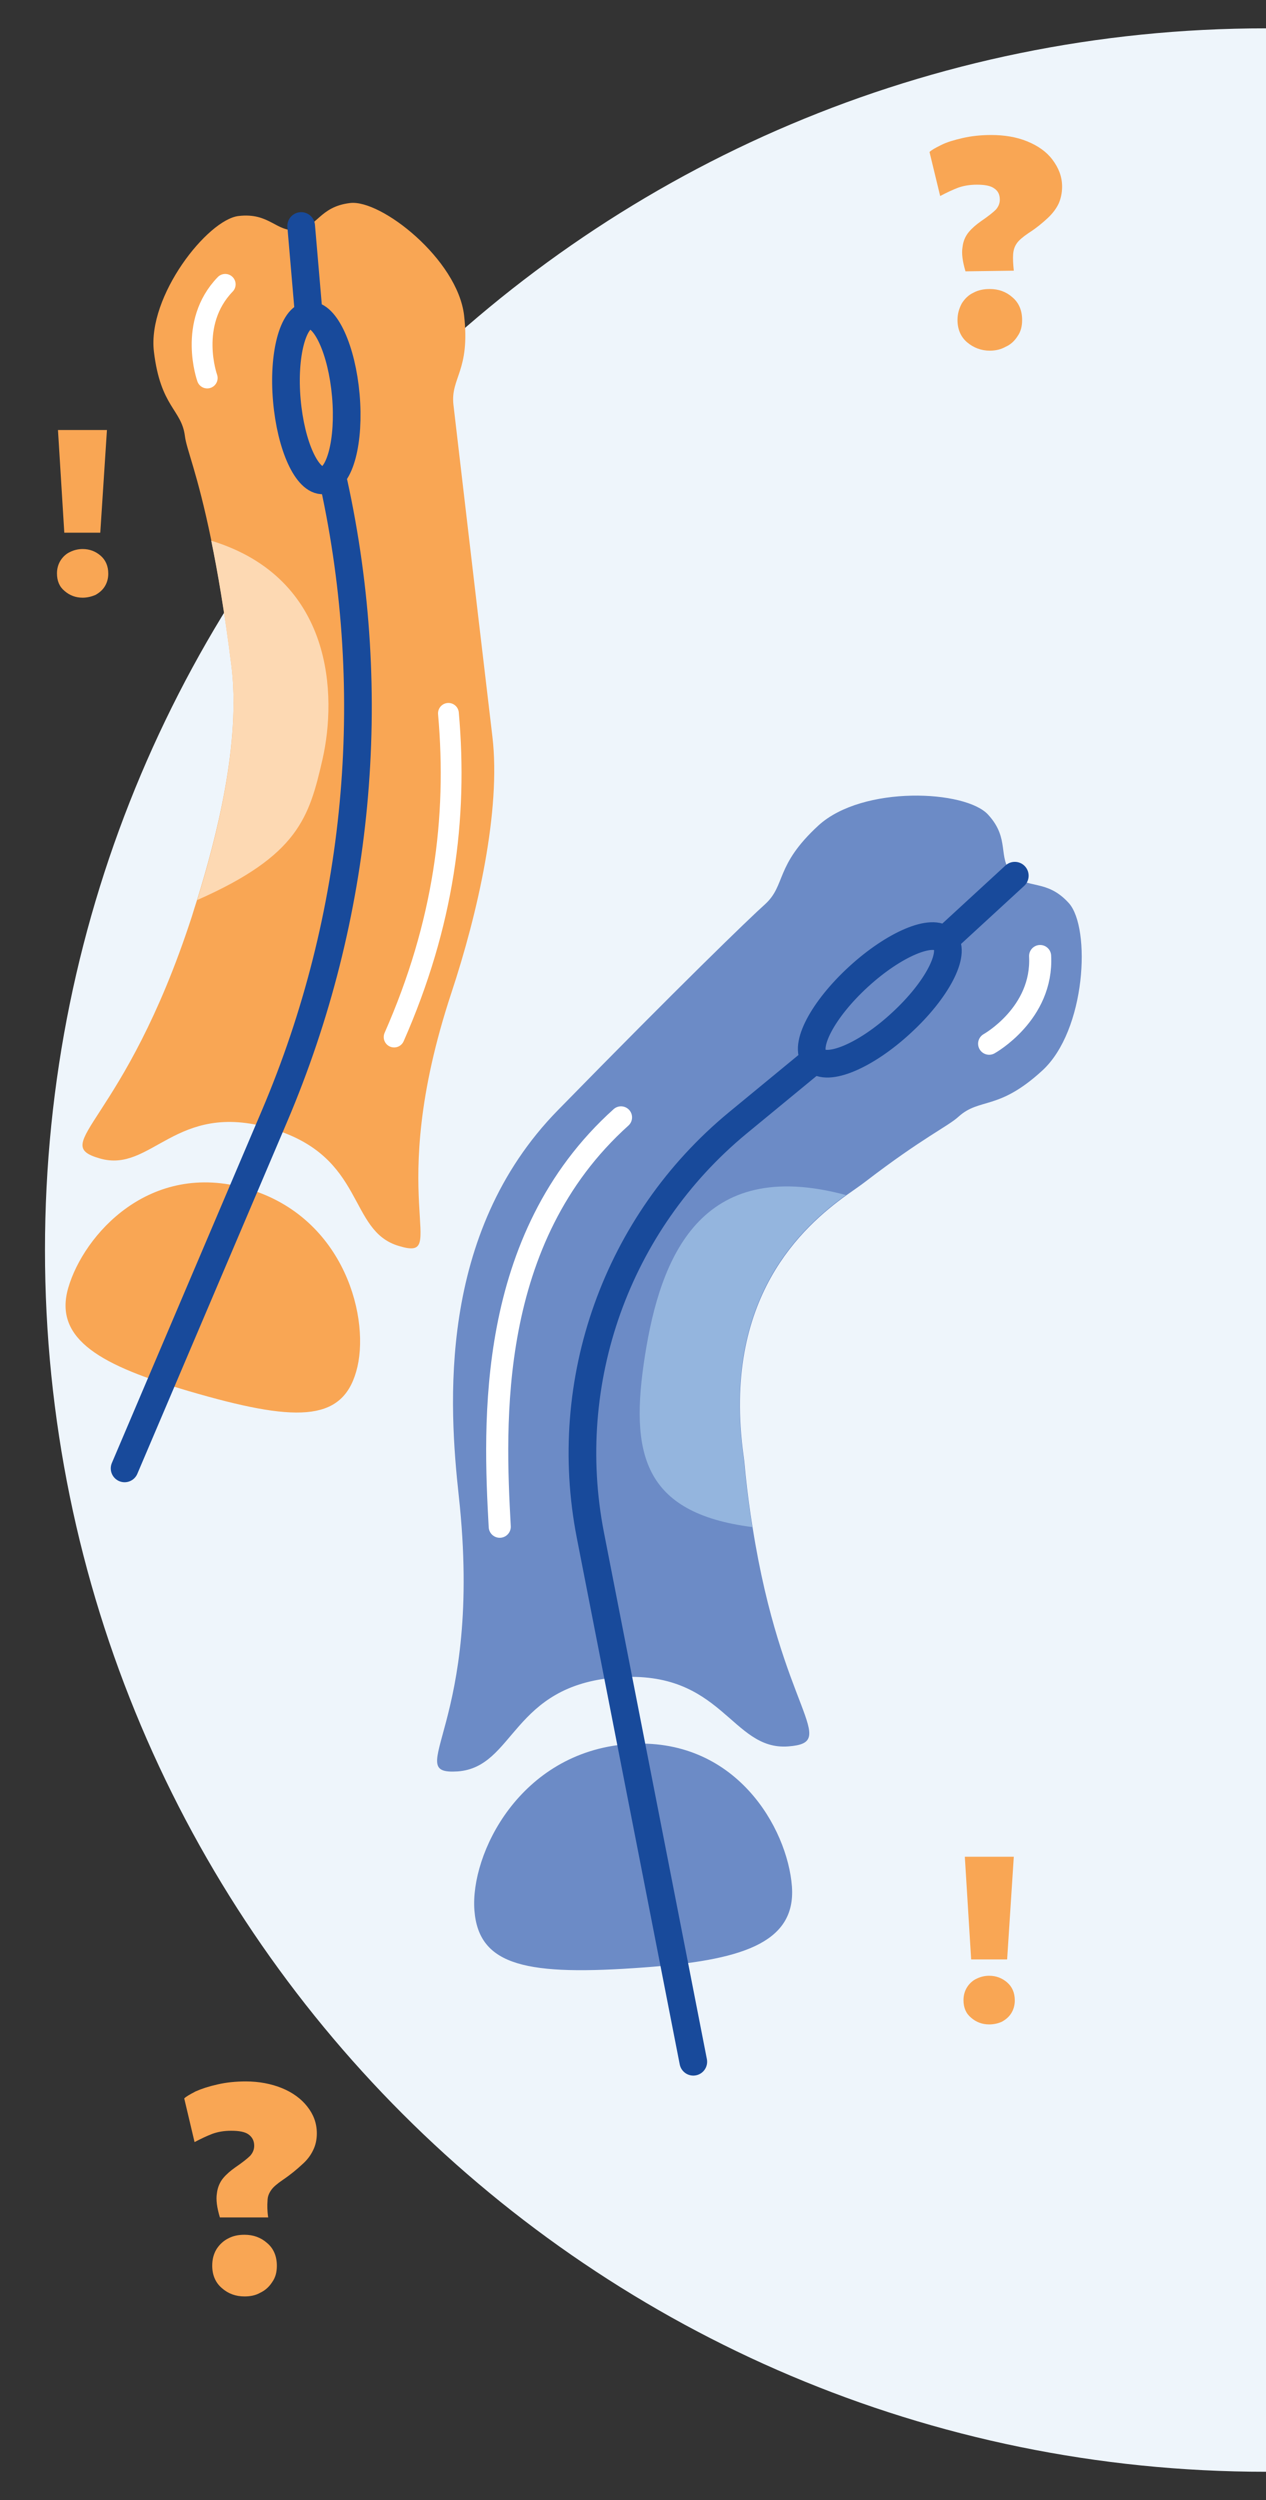 <?xml version="1.0" encoding="utf-8"?>
<!-- Generator: Adobe Illustrator 27.9.4, SVG Export Plug-In . SVG Version: 9.03 Build 54784)  -->
<svg version="1.1" id="Layer_1" xmlns="http://www.w3.org/2000/svg" xmlns:xlink="http://www.w3.org/1999/xlink" x="0px" y="0px"
	 width="380px" height="750px" viewBox="0 0 380 750" style="enable-background:new 0 0 380 750;" xml:space="preserve">
<rect x="0" y="0" width="380" height="750" fill="#333333" stroke="none"/>
<style type="text/css">
	.st0{fill:#F9A654;}
	.st1{fill:#EEF5FB;}
	.st2{fill:none;stroke:#184A9B;stroke-width:8.305;stroke-linecap:round;stroke-linejoin:round;stroke-miterlimit:10;}
	.st3{fill:none;stroke:#FFFFFF;stroke-width:6.244;stroke-linecap:round;stroke-linejoin:round;stroke-miterlimit:10;}
	.st4{fill:#FDD9B3;}
	.st5{fill:#6C8BC6;}
	.st6{fill:none;stroke:#FFFFFF;stroke-width:6.632;stroke-linecap:round;stroke-linejoin:round;stroke-miterlimit:10;}
	.st7{fill:#94B5DE;}
</style>
<path class="st0" d="M66,665.2c-0.9-3-1.2-5.3-0.9-7.2c0.2-1.8,0.9-3.4,1.9-4.6s2.2-2.2,3.6-3.2c2.2-1.5,3.7-2.7,4.5-3.5
	c0.8-0.9,1.2-1.9,1.2-3c0-1.5-0.6-2.6-1.7-3.4c-1.1-0.8-2.9-1.1-5.2-1.1c-2.1,0-3.9,0.3-5.6,0.9c-1.6,0.6-3.5,1.5-5.4,2.5l-3.1-13.1
	c0.6-0.6,1.7-1.2,3.4-2.1c1.8-0.8,3.9-1.5,6.6-2.1c2.6-0.6,5.4-0.9,8.5-0.9c3.9,0,7.6,0.7,10.8,2s5.8,3.2,7.6,5.5
	c1.9,2.4,2.9,5,2.9,8.1c0,1.9-0.4,3.6-1.1,5c-0.7,1.5-1.8,3-3.3,4.3c-1.5,1.4-3.4,3-5.9,4.7c-1.6,1.1-2.8,2.1-3.4,3
	c-0.7,1-1.1,2-1.1,3.3c-0.1,1.2-0.1,2.9,0.2,4.9L66,665.2L66,665.2z M73.4,688.9c-2.6,0-4.9-0.8-6.8-2.5c-1.9-1.6-2.9-3.9-2.9-6.7
	c0-1.9,0.4-3.5,1.3-5c0.9-1.4,2.1-2.5,3.5-3.2c1.5-0.8,3.1-1.1,4.9-1.1c2.6,0,4.9,0.8,6.8,2.5c1.9,1.6,2.9,3.9,2.9,6.8
	c0,1.9-0.4,3.5-1.4,4.9c-0.9,1.4-2.1,2.5-3.6,3.2C76.7,688.6,75.1,688.9,73.4,688.9z"/>
<path class="st1" d="M380,741.5c202.4,0,366.5-164.1,366.5-366.5S582.4,8.5,380,8.5S13.5,172.6,13.5,375S177.6,741.5,380,741.5"/>
<g>
	<path class="st0" d="M135.5,297.8c7.9-23.8,14.9-54.8,12.3-76.8c-5.8-48.9-11-93.8-11.7-99.6c-0.9-8.1,5.1-10.1,3.2-26.8
		c-2-16.8-24.9-34.8-34.2-33.7c-9.3,1.1-9.8,7.4-16,8.1c-6.2,0.7-8.2-5.3-17.5-4.2c-9.3,1.1-27.4,24-25.4,40.7
		c2,16.7,8.3,17.3,9.3,25.3c0.5,4.1,3.7,10.8,7.9,31.2c1.9,9.2,4,21.3,6,37.2c3.1,23.6-4.7,52.8-10.2,70.6c-0.6,1.8-1.1,3.5-1.6,5.1
		c-20.3,62.4-43.3,68.1-27.7,72.6c15.6,4.6,22.7-17.4,51.4-9l0,0c28.7,8.4,22.9,30.8,38.5,35.3C135.4,378.5,114.9,360.1,135.5,297.8
		"/>
	<path class="st0" d="M56.6,417.3c31.8,9.3,45.9,9.5,50.3-5.8c4.5-15.3-3.2-46.3-32.6-54.9s-49.2,13.9-53.8,29.7
		C15.9,402,30.9,409.8,56.6,417.3"/>
	<path class="st2" d="M103.8,118.6c-1.2-13.6-6.1-24.4-11-24c-4.9,0.4-7.9,11.9-6.7,25.5c1.2,13.7,6.1,24.4,11,24
		C102,143.7,105,132.3,103.8,118.6z M90.4,67.8l2.3,26.8"/>
	<path class="st3" d="M118.3,311.1c14.9-33.8,19.1-65.6,16.3-97.1 M62.2,113.4c0,0-5.9-16.4,5.4-28.1"/>
	<path class="st2" d="M100.2,145L100.2,145c13.9,63.6,7.7,129.9-17.8,189.8l-45,105.7"/>
	<path class="st4" d="M63.4,162.2c1.9,9.2,4,21.3,6,37.2c3.1,23.6-4.7,52.8-10.2,70.6c30.4-13.4,33.6-24.8,37.6-42.2
		C101.1,208.9,100.3,173.5,63.4,162.2"/>
	<path class="st5" d="M137.7,448.7c-2.9-26.5-6.6-78.6,29.8-115.7c36.6-37.4,57.5-57.6,62.1-61.7c6.4-5.8,2.9-11.6,16.1-23.7
		c13.3-12.1,44.2-10.6,50.9-3.2c6.7,7.3,2.7,12.8,7.2,17.7c4.5,4.9,10.3,1.4,17,8.8c6.7,7.4,5.2,38.3-8,50.3
		c-13.2,12.1-18.7,8-25.1,13.8c-3.3,3-10.5,6.1-28.1,19.6c-1.3,1-3.2,2.3-5.6,4c-12.7,9.2-37.4,30.6-30.8,78.1
		c0.3,2,0.4,3.9,0.6,5.7c0.6,5.7,1.3,10.9,2.1,15.8c8.7,55.2,26.5,64.5,10.7,65.7c-17.2,1.3-19.7-23.1-51.4-20.7h0
		c-31.7,2.4-30.6,26.9-47.8,28.2C120.1,532.5,145.3,517.9,137.7,448.7"/>
	<path class="st5" d="M193.4,590.2c-35.1,2.6-49.7-0.3-51-17.1c-1.3-16.9,13.6-47.4,46-49.9c32.4-2.4,48,25.3,49.3,42.7
		C239,583.3,221.7,588.1,193.4,590.2"/>
	<path class="st2" d="M257.7,293c10.7-9.8,22.3-14.7,25.8-10.9c3.5,3.9-2.3,15-13,24.8c-10.7,9.9-22.3,14.7-25.8,10.9
		C241.1,313.9,247,302.8,257.7,293z M304.6,262.7l-21.1,19.4"/>
	<path class="st6" d="M296.9,313.1c0,0,16.2-9,15.3-26.3"/>
	<path class="st2" d="M244.6,317.8l-23.2,19.1c-36.3,30-53.2,77.4-44.2,123.6l30.9,158"/>
	<path class="st6" d="M150,458c-1.7-31-4.1-86.4,36.4-122.8"/>
	<path class="st7" d="M193.6,406.6c4.6-29.2,16.5-59.9,60.3-48.1c-12.7,9.2-37.4,30.6-30.8,78.1c0.3,2,0.4,3.9,0.6,5.7
		c0.6,5.7,1.3,10.9,2.1,15.8l0,0C192.8,453.9,189,435.8,193.6,406.6"/>
</g>
<path class="st0" d="M289.8,81.4c-0.9-3-1.2-5.4-0.9-7.2c0.2-1.9,0.9-3.4,1.9-4.6s2.2-2.2,3.6-3.2c2.2-1.5,3.7-2.7,4.5-3.5
	c0.8-0.9,1.2-1.9,1.2-3c0-1.5-0.5-2.6-1.7-3.4c-1.1-0.8-2.9-1.1-5.2-1.1c-2,0-3.9,0.3-5.6,0.9c-1.6,0.6-3.5,1.5-5.4,2.5L279,45.6
	c0.6-0.6,1.7-1.2,3.5-2.1s3.9-1.5,6.5-2.1s5.5-0.9,8.5-0.9c4,0,7.6,0.6,10.8,1.9c3.2,1.3,5.8,3.1,7.6,5.5s2.9,5,2.9,8.1
	c0,1.9-0.4,3.6-1,5c-0.7,1.5-1.8,3-3.3,4.4s-3.4,3-5.9,4.6c-1.6,1.1-2.8,2.1-3.4,3c-0.7,1-1,2-1.1,3.3s0,2.9,0.2,4.9L289.8,81.4
	L289.8,81.4z M297.1,105.2c-2.6,0-4.9-0.9-6.8-2.5s-2.9-3.9-2.9-6.7c0-1.9,0.5-3.5,1.3-5c0.9-1.4,2-2.5,3.5-3.2
	c1.5-0.8,3.1-1.1,4.9-1.1c2.6,0,4.9,0.8,6.8,2.5c1.9,1.6,2.9,3.9,2.9,6.8c0,1.9-0.4,3.5-1.4,4.9c-0.9,1.4-2.1,2.5-3.5,3.1
	C300.5,104.8,298.9,105.2,297.1,105.2z"/>
<path class="st0" d="M24.8,179.3c-2.1,0-3.9-0.7-5.4-2c-1.6-1.3-2.3-3.1-2.3-5.3c0-1.5,0.4-2.8,1.1-3.9c0.7-1.1,1.7-2,2.8-2.5
	c1.2-0.6,2.5-0.9,3.8-0.9c2.1,0,3.9,0.7,5.4,2s2.3,3.1,2.3,5.4c0,1.5-0.4,2.8-1.1,3.9c-0.7,1.1-1.7,1.9-2.8,2.5
	C27.4,179,26.1,179.3,24.8,179.3z M19.3,159.8l-1.9-30.8h14.7l-2,30.8H19.3z"/>
<path class="st0" d="M296.9,607.3c-2.1,0-3.9-0.7-5.4-2c-1.6-1.3-2.3-3.1-2.3-5.3c0-1.5,0.4-2.8,1.1-3.9c0.7-1.1,1.7-2,2.8-2.5
	c1.2-0.6,2.5-0.9,3.8-0.9c2.1,0,3.9,0.7,5.4,2c1.5,1.3,2.3,3.1,2.3,5.4c0,1.5-0.4,2.8-1.1,3.9c-0.7,1.1-1.7,1.9-2.8,2.5
	C299.6,607,298.3,607.3,296.9,607.3z M291.5,587.8l-1.9-30.8h14.7l-2,30.8H291.5z"/>
</svg>
